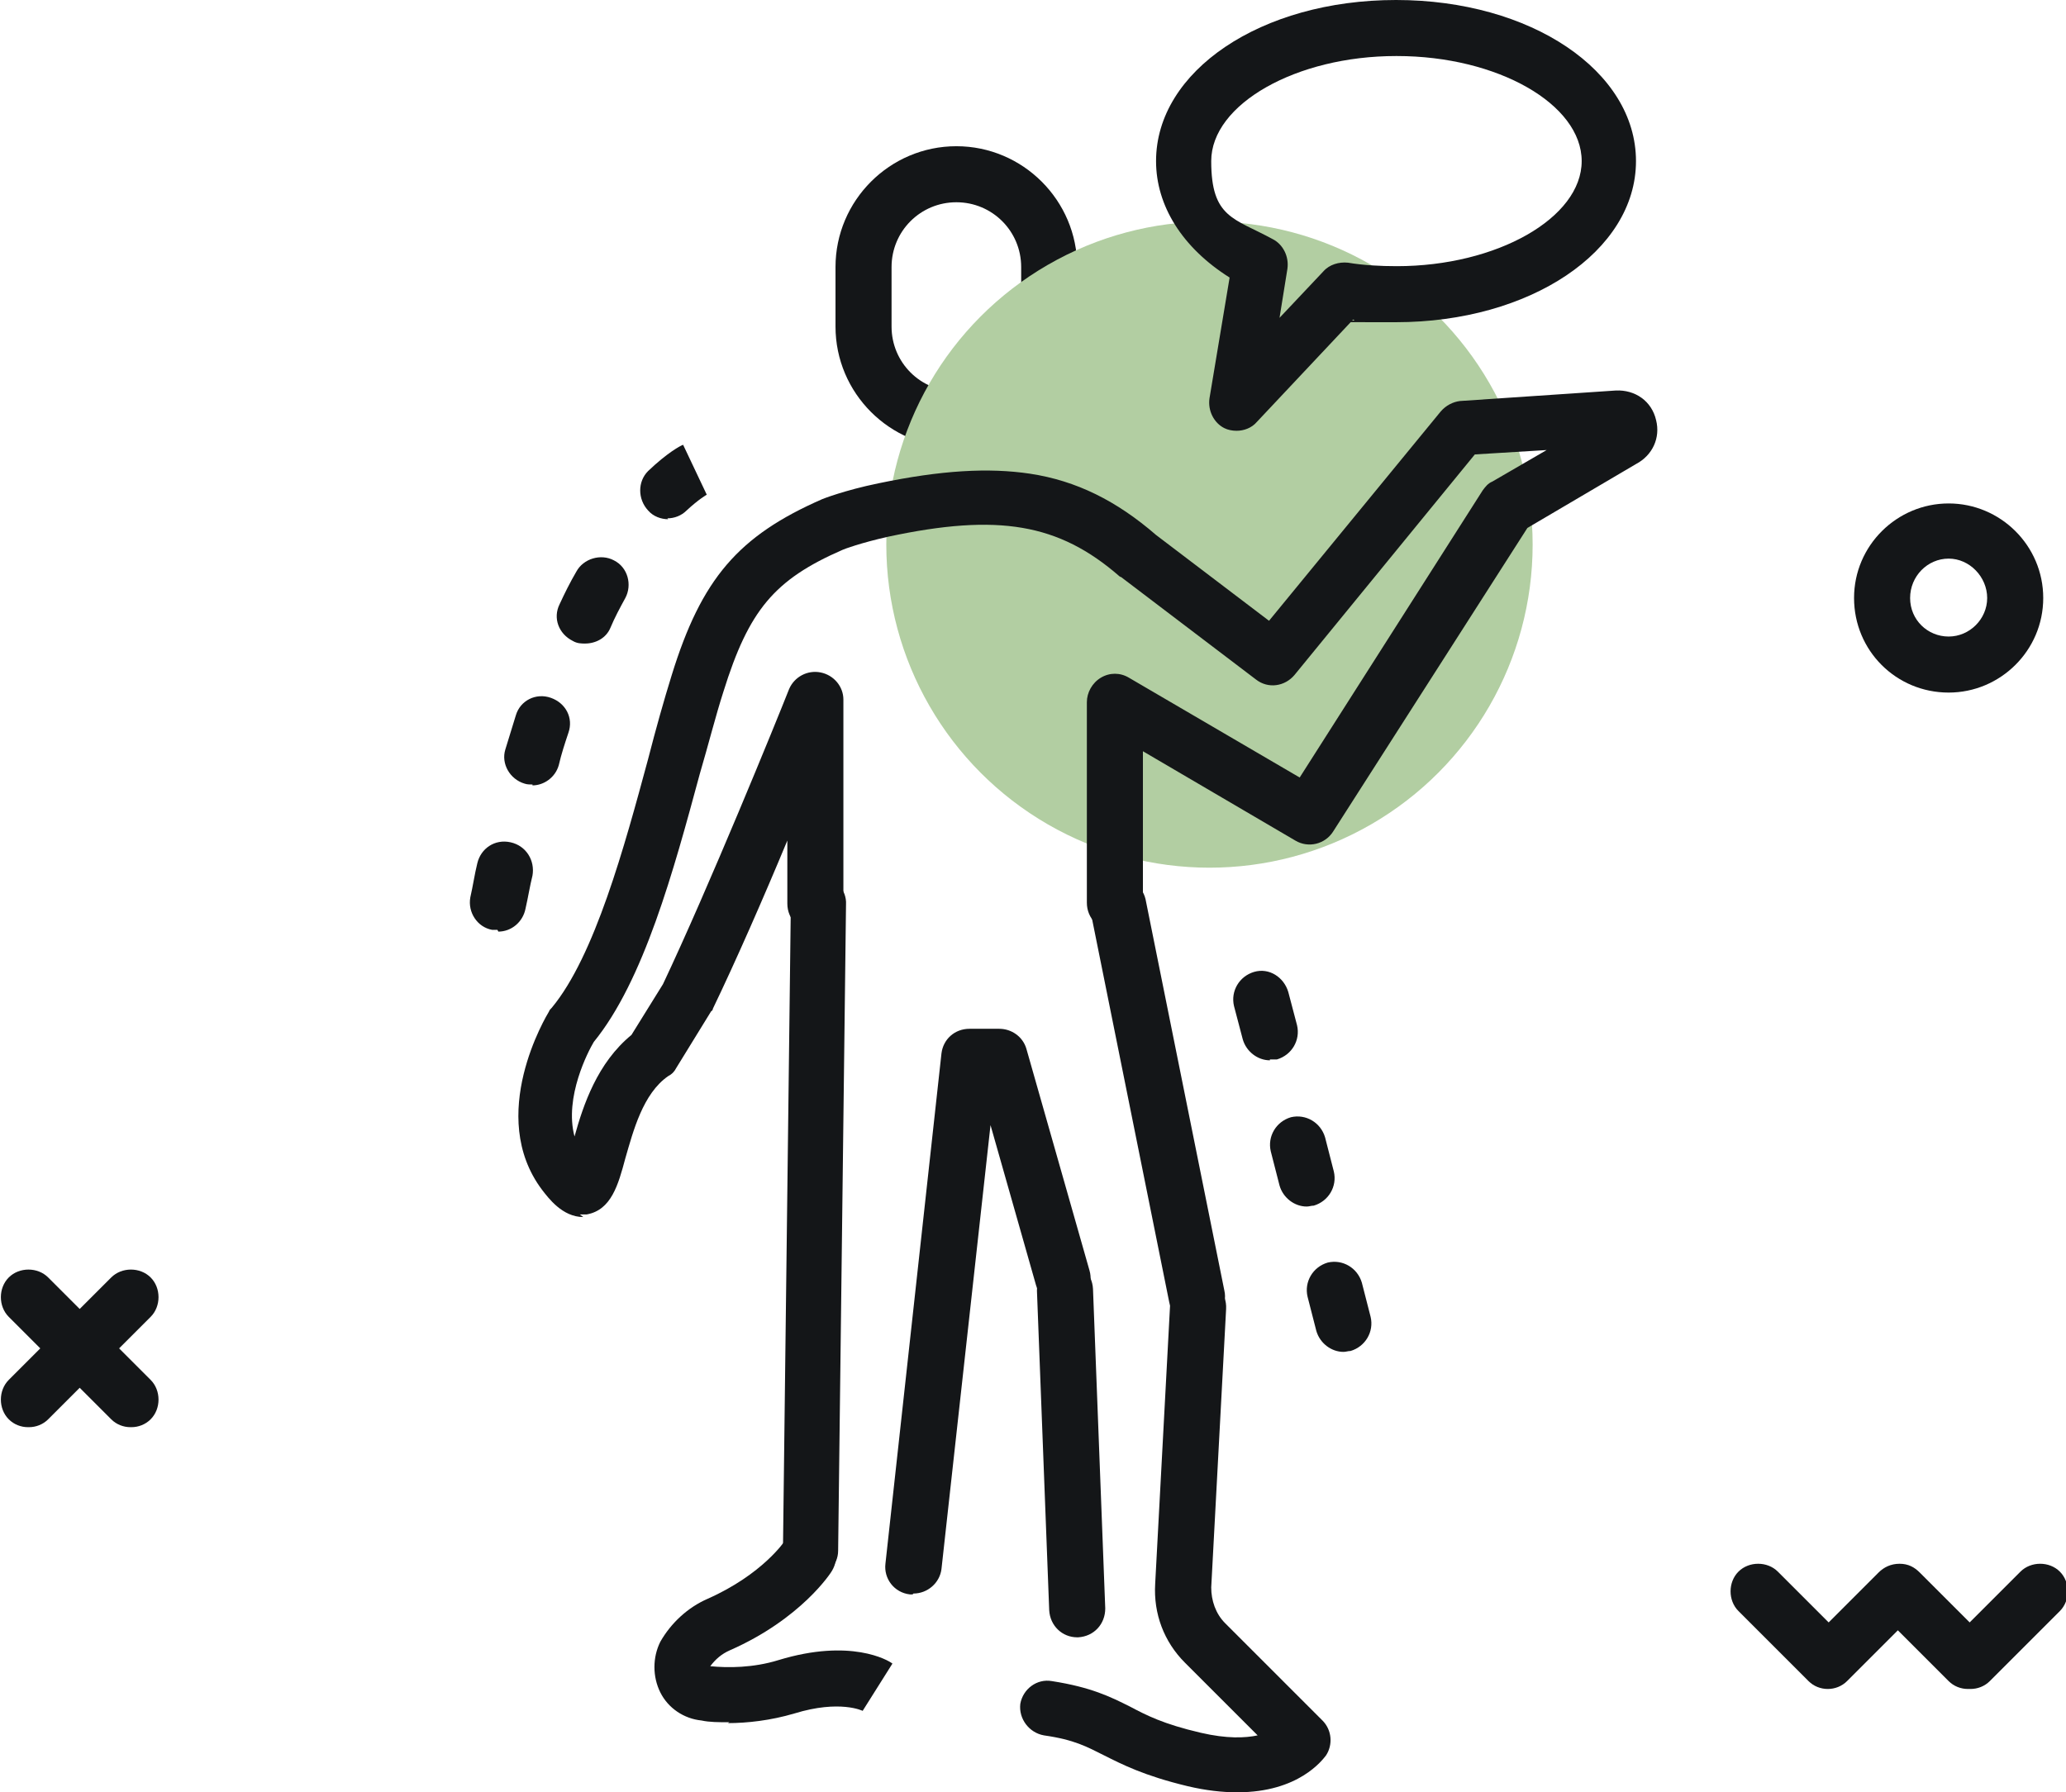 <?xml version="1.0" encoding="UTF-8"?>
<svg xmlns="http://www.w3.org/2000/svg" version="1.1" viewBox="0 0 235.9 204.7">
  <defs>
    <style>
      .cls-1 {
        fill: none;
      }

      .cls-2 {
        fill: #b2cea2;
        mix-blend-mode: multiply;
      }

      .cls-2, .cls-3 {
        isolation: isolate;
      }

      .cls-4 {
        fill: #141618;
      }
    </style>
  </defs>
  <!-- Generator: Adobe Illustrator 28.7.1, SVG Export Plug-In . SVG Version: 1.2.0 Build 142)  -->
  <g>
    <g id="Ebene_1">
      <g class="cls-3">
        <g id="Ebene_1-2" data-name="Ebene_1">
          <path class="cls-4" d="M109.2,51.1c-7.6,0-13.8-6.2-13.8-13.8v-6.8c0-7.6,6.2-13.8,13.8-13.8s13.8,6.2,13.8,13.8v6.8c0,7.6-6.2,13.8-13.8,13.8ZM109.2,23.1c-4.1,0-7.4,3.3-7.4,7.4v6.8c0,4.1,3.3,7.4,7.4,7.4s7.4-3.3,7.4-7.4v-6.8c0-4.1-3.3-7.4-7.4-7.4Z"/>
          <path class="cls-4" d="M222.5,79.1c-6,0-10.8-4.8-10.8-10.8s4.9-10.8,10.8-10.8,10.8,4.8,10.8,10.8-4.9,10.8-10.8,10.8ZM222.5,63.8c-2.4,0-4.4,2-4.4,4.5s2,4.4,4.4,4.4,4.4-2,4.4-4.4-2-4.5-4.4-4.5Z"/>
          <g>
            <path class="cls-4" d="M14.9,163c-.8,0-1.6-.3-2.2-.9l-11.7-11.7c-1.2-1.2-1.2-3.3,0-4.5s3.3-1.2,4.5,0l11.7,11.7c1.2,1.2,1.2,3.3,0,4.5-.6.6-1.4.9-2.2.9Z"/>
            <path class="cls-4" d="M3.2,163c-.8,0-1.6-.3-2.2-.9-1.2-1.2-1.2-3.3,0-4.5l11.7-11.7c1.2-1.2,3.3-1.2,4.5,0,1.2,1.2,1.2,3.3,0,4.5l-11.7,11.7c-.6.6-1.4.9-2.2.9Z"/>
          </g>
          <g>
            <polyline class="cls-1" points="200.6 181.6 208.6 189.7 216.7 181.6 216.7 181.6 224.7 189.7 232.7 181.6"/>
            <path class="cls-4" d="M224.7,192.9c-.8,0-1.6-.3-2.2-.9l-5.8-5.8-5.8,5.8c-.6.6-1.4.9-2.2.9s-1.6-.3-2.2-.9l-8-8c-1.2-1.2-1.2-3.3,0-4.5s3.3-1.2,4.5,0l5.8,5.8,5.7-5.7c.6-.6,1.4-1,2.4-1s1.7.4,2.3,1l5.7,5.7,5.8-5.8c1.2-1.2,3.3-1.2,4.5,0s1.2,3.3,0,4.5l-8,8c-.6.6-1.4.9-2.2.9h0Z"/>
          </g>
          <circle class="cls-2" cx="138.1" cy="62.2" r="36.9"/>
          <path class="cls-4" d="M92.5,180.2h0c-1.8,0-3.2-1.5-3.1-3.2l.9-73.8c0-1.7,1.4-3.1,3.2-3.1h0c1.8,0,3.2,1.5,3.1,3.2l-.9,73.8c0,1.7-1.4,3.1-3.2,3.1Z"/>
          <path class="cls-4" d="M104.2,182.1c-.1,0-.2,0-.3,0-1.8-.2-3-1.8-2.8-3.5l6.4-58.3c.2-1.6,1.5-2.8,3.2-2.8h3.4c1.4,0,2.7.9,3.1,2.3l7.2,25.3c.5,1.7-.5,3.4-2.2,3.9s-3.4-.5-3.9-2.2l-5.2-18.3-5.6,50.7c-.2,1.6-1.6,2.8-3.2,2.8h0Z"/>
          <path class="cls-4" d="M136.6,151.3c-1.5,0-2.8-1-3.1-2.6l-9-44.7c-.3-1.7.8-3.4,2.5-3.8,1.7-.3,3.4.8,3.8,2.5l9,44.7c.4,1.7-.8,3.4-2.5,3.8-.2,0-.4,0-.6,0h0Z"/>
          <path class="cls-4" d="M66.6,139c-2.4,0-4-2.2-4.7-3.1-6.4-8.5.5-19.9.8-20.4,0-.1.2-.3.3-.4,4.9-5.9,8.3-18.4,11-28.4.9-3.5,1.8-6.7,2.7-9.6,3.4-11,7.6-15.9,17.2-20.1,0,0,0,0,0,0,0,0,2.5-1,6.4-1.8,7.2-1.5,12.6-1.8,17.3-1.1,5.3.8,9.9,3.1,14.4,7l12.9,9.8,19.6-23.9c.6-.7,1.4-1.1,2.2-1.2l17.8-1.2c2.2-.1,4.1,1.2,4.6,3.4.5,2-.4,4-2.3,5l-12.4,7.3-22.2,34.7c-.9,1.4-2.8,1.9-4.3,1l-17.4-10.2v17.3c0,1.8-1.4,3.2-3.2,3.2s-3.2-1.4-3.2-3.2v-22.9c0-1.1.6-2.2,1.6-2.8s2.2-.6,3.2,0l19.5,11.4,20.9-32.8c.3-.4.6-.8,1.1-1l6.2-3.6-8.2.5-20.6,25.2c-1.1,1.3-3,1.6-4.4.5l-15.4-11.7c0,0-.1,0-.2-.1-6.9-6-13.8-7.2-26.4-4.5-3.1.7-5,1.4-5.2,1.5-7.8,3.4-10.7,6.9-13.6,16.2-.9,2.8-1.7,6-2.7,9.4-3,11.1-6.4,23.6-12.1,30.6-.6,1-3.4,6.3-2.2,10.8,1-3.6,2.6-8.4,6.5-11.6l3.6-5.8c5.2-11,12.9-29.9,14.4-33.7.6-1.4,2.1-2.2,3.6-1.9,1.5.3,2.6,1.6,2.6,3.1v23.3c0,1.8-1.4,3.2-3.2,3.2s-3.2-1.4-3.2-3.2v-7.2c-2.7,6.5-5.9,13.8-8.5,19.2,0,0,0,.2-.2.3l-4,6.5c-.2.4-.5.7-.9.9-2.9,2-4,6.3-4.9,9.4-.8,3-1.6,5.9-4.4,6.4-.3,0-.5,0-.8,0h0Z"/>
          <path class="cls-4" d="M83.3,196.7c-1.2,0-2.3,0-3.2-.2-2-.2-3.8-1.4-4.7-3.2-.9-1.8-.9-4,0-5.8,1.2-2.1,3.1-3.9,5.4-4.9,6.3-2.8,8.8-6.6,8.8-6.6.9-1.5,2.9-1.9,4.4-1s1.9,2.9,1,4.4c-.1.2-3.5,5.5-11.7,9.1-.9.4-1.6,1-2.2,1.8,2,.2,4.9.2,7.8-.7,8.2-2.5,12.5,0,13,.4l-3.4,5.4s0,0,0,0c0,0-2.6-1.3-7.8.3-2.7.8-5.4,1.1-7.6,1.1h0Z"/>
          <path class="cls-4" d="M123,187c-1.7,0-3.1-1.3-3.2-3.1l-1.4-36.5c0-1.8,1.3-3.2,3.1-3.3,1.8,0,3.2,1.3,3.3,3.1l1.4,36.5c0,1.8-1.3,3.2-3.1,3.3h-.1,0Z"/>
          <path class="cls-4" d="M141.2,204.7c-1.6,0-3.5-.2-5.6-.7-5-1.2-7.5-2.5-9.5-3.5-2-1-3.4-1.8-6.9-2.3-1.7-.3-2.9-1.9-2.7-3.6.3-1.7,1.9-2.9,3.6-2.6,4.5.7,6.7,1.8,8.9,2.9,1.9,1,3.8,2,8.1,3,3,.7,5.1.6,6.5.3l-8.3-8.3c-2.4-2.4-3.6-5.6-3.4-9l1.7-31.8c.1-1.8,1.6-3.1,3.4-3,1.8.1,3.1,1.6,3,3.4l-1.7,31.8c0,1.5.5,3,1.6,4.1l11.1,11.1c1.1,1.1,1.2,2.8.4,4-.4.5-3.1,4.2-10.1,4.2h0Z"/>
          <path class="cls-4" d="M141.2,49.2c-.5,0-1-.1-1.4-.3-1.2-.6-1.9-2-1.7-3.4l2.3-13.8c-5.4-3.4-8.4-8.2-8.4-13.3C132,8.1,144,0,159.4,0s27.4,8.1,27.4,18.4-12.1,18.4-27.4,18.4-3.3,0-4.9-.3l-11,11.7c-.6.7-1.5,1-2.3,1ZM159.4,6.4c-11.4,0-21.1,5.5-21.1,12s2.6,6.5,7,8.9c1.2.6,1.9,2,1.7,3.4l-.9,5.6,5-5.3c.7-.8,1.8-1.1,2.8-1,1.8.3,3.7.4,5.6.4,11.4,0,21.1-5.5,21.1-12s-9.6-12-21.1-12Z"/>
          <path class="cls-4" d="M56.8,106.2c-.2,0-.4,0-.6,0-1.7-.3-2.8-2-2.5-3.7.3-1.3.5-2.7.8-3.9.4-1.7,2-2.8,3.8-2.4s2.8,2.1,2.5,3.8c-.3,1.2-.5,2.5-.8,3.8-.3,1.5-1.6,2.6-3.1,2.6h0ZM60.8,89.6c-.3,0-.6,0-.9-.1-1.7-.5-2.7-2.3-2.2-3.9.4-1.3.8-2.6,1.2-3.9.5-1.7,2.3-2.6,4-2s2.6,2.3,2,4c-.4,1.2-.8,2.4-1.1,3.7-.4,1.4-1.7,2.3-3,2.3h0ZM66.8,73.5c-.4,0-.9,0-1.4-.3-1.6-.8-2.3-2.6-1.5-4.2.6-1.3,1.2-2.5,1.9-3.7.8-1.5,2.8-2.1,4.3-1.3,1.6.8,2.1,2.8,1.3,4.3-.6,1.1-1.2,2.2-1.7,3.4-.5,1.2-1.7,1.8-2.9,1.8h0ZM76.3,59.3c-.8,0-1.7-.3-2.3-1-1.2-1.3-1.2-3.3,0-4.5,2.2-2.1,3.7-2.9,4-3l2.7,5.7h0s-.9.5-2.3,1.8c-.6.6-1.4.9-2.2.9h0Z"/>
          <path class="cls-4" d="M153.4,154.4c-1.4,0-2.7-1-3.1-2.4l-1-3.9c-.4-1.7.6-3.4,2.3-3.9,1.7-.4,3.4.6,3.9,2.3l1,3.9c.4,1.7-.6,3.4-2.3,3.9-.3,0-.5.1-.8.1h0ZM149.2,137.8c-1.4,0-2.7-1-3.1-2.4l-1-3.9c-.4-1.7.6-3.4,2.3-3.9,1.7-.4,3.4.6,3.9,2.3l1,3.9c.4,1.7-.6,3.4-2.3,3.9-.3,0-.5.1-.8.1h0ZM145,121.1c-1.4,0-2.7-1-3.1-2.4l-1-3.8c-.4-1.7.6-3.4,2.3-3.9s3.4.6,3.9,2.3l1,3.8c.4,1.7-.6,3.4-2.3,3.9-.3,0-.5,0-.8,0h0Z"/>
        </g>
      </g>
    </g>
  </g>
</svg>